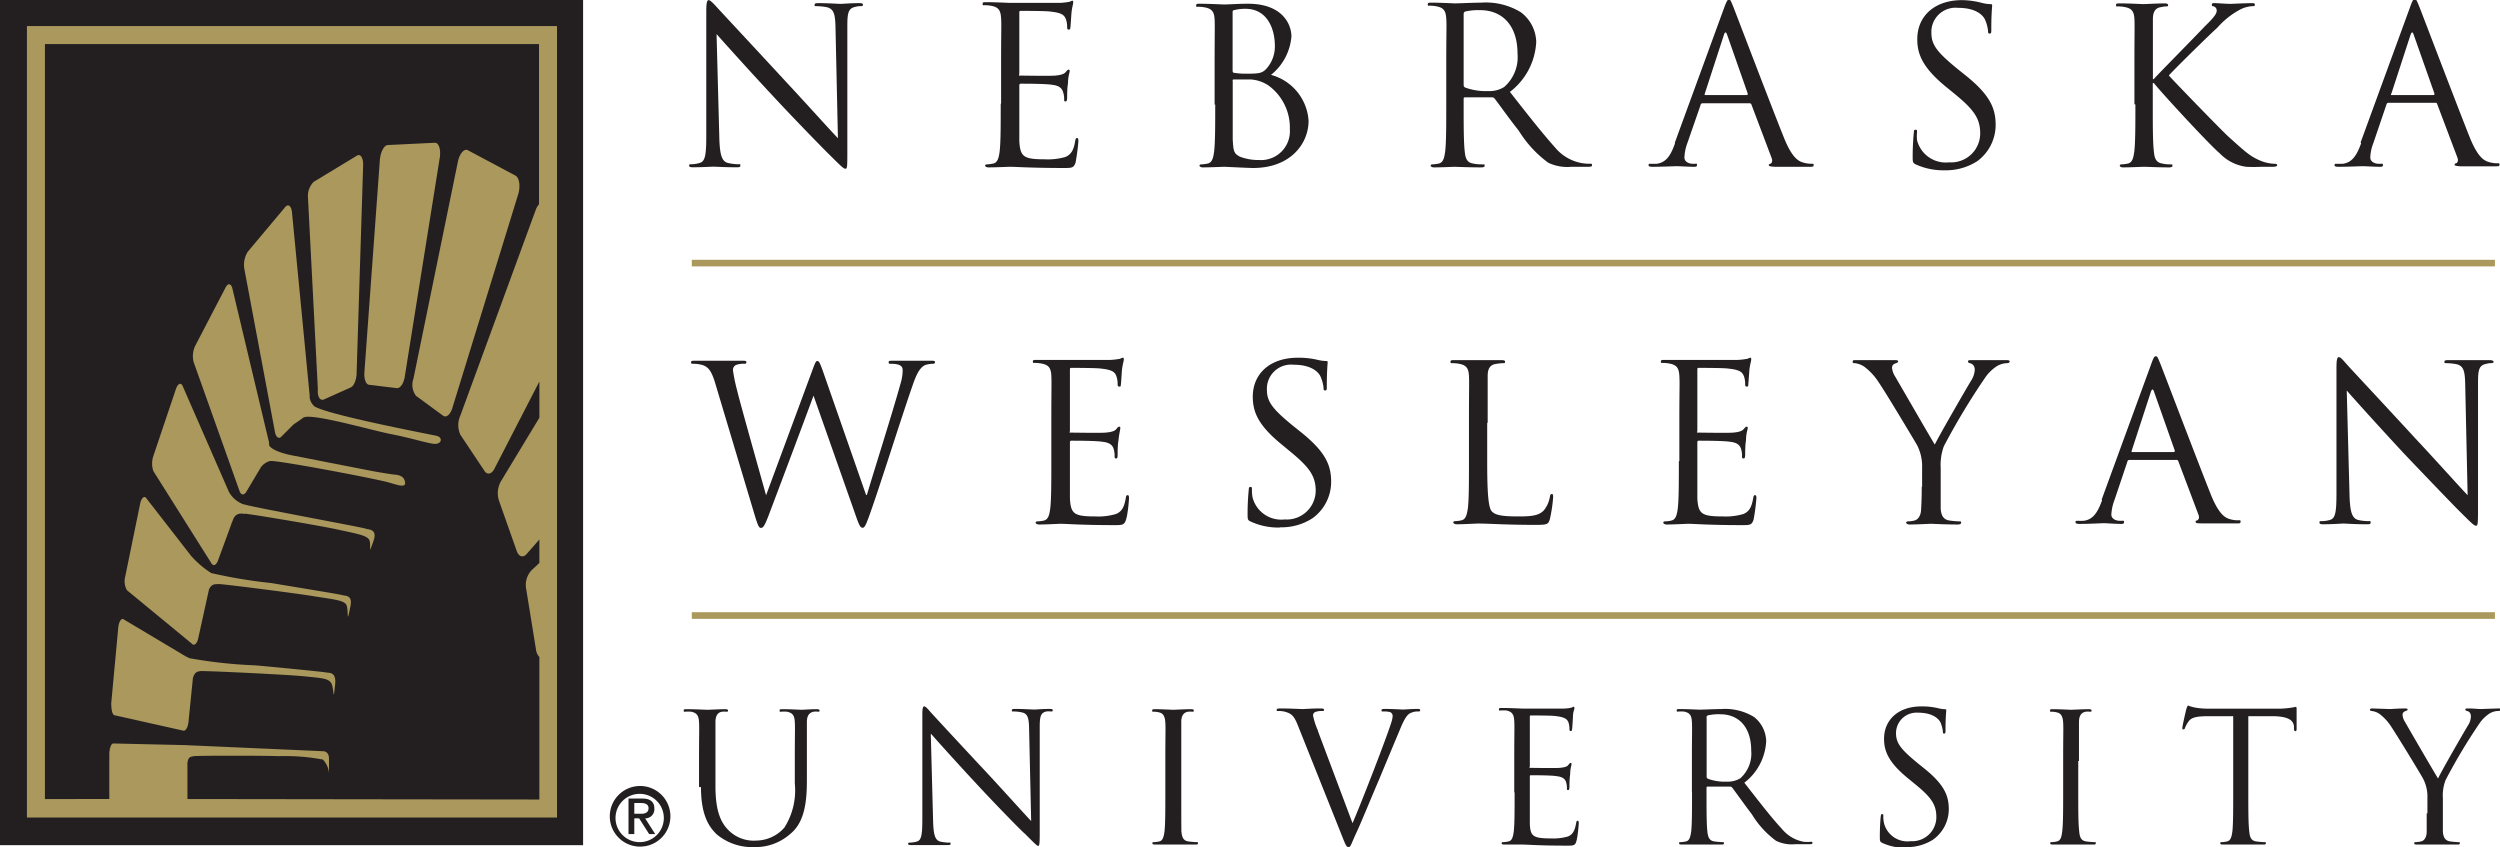 <svg id="Layer_1" data-name="Layer 1" xmlns="http://www.w3.org/2000/svg" viewBox="0 0 207 70.14"><defs><style>.cls-1,.cls-3{fill:#231f20;}.cls-2{fill:#aa985d;}.cls-3{fill-rule:evenodd;}</style></defs><rect class="cls-1" width="48.28" height="69.98"/><path class="cls-2" d="M6.42,6.15V71.68H50.31V6.15Zm13.29,64,0-3c.07-.51.27-.5.55-.55s5.88-.05,7,0a17,17,0,0,1,3.66.28A1.81,1.81,0,0,1,31.43,68s0-.3,0-1.19c0-.66-.51-.62-.51-.62l-11.54-.51h-.08l-5.73-.13c-.19,0-.33.45-.33.92l0,3.68H7.91V7.64H48.82V20.91a1.37,1.37,0,0,0-.25.4L42.31,38.39a1.92,1.92,0,0,0,0,1.6l2,3c.25.37.64.24.87-.29l3.67-7.12v3l-3.14,5.19a2,2,0,0,0-.21,1.66l1.47,4.17c.18.52.57.61.88.2l1-1.14V50.6l-.65.61a1.78,1.78,0,0,0-.44,1.56l.81,5a1.09,1.09,0,0,0,.28.62V70.19Z" transform="translate(-4.19 -3.99)"/><path class="cls-2" d="M32.56,53.27c-.2-.07-4.48-.76-5.88-1a41.65,41.65,0,0,1-5-.83A7.86,7.86,0,0,1,20,50l-3.73-4.8c-.17-.17-.39.06-.48.52l-1.23,6a1.53,1.53,0,0,0,.14,1.14l5.38,4.43c.19.21.43,0,.53-.48l.88-4c.24-.57.65-.42.78-.46s6.41.76,7.85,1,2.49.31,2.73.69,0,1.94.35.17C33.42,53.22,32.76,53.35,32.56,53.27Z" transform="translate(-4.19 -3.99)"/><path class="cls-2" d="M31.2,59.67c-.21-.05-4.48-.47-5.89-.59a39,39,0,0,1-5.43-.59l-.31-.15-5.18-3.09c-.18-.07-.37.26-.41.73l-.58,6.23c0,.47.07.92.25,1l5.69,1.27c.2.09.41-.24.46-.74l.36-3.59c.17-.61.46-.54.59-.59s7.19.28,8.64.43,1.92.16,2.2.52.17,1.93.35.14C32.05,59.56,31.4,59.73,31.2,59.67Z" transform="translate(-4.19 -3.99)"/><path class="cls-2" d="M31,37.07l2.23-1c.28-.12.5-.69.49-1.27l.54-17.18c0-.58-.23-.92-.52-.74l-3.58,2.17a1.65,1.65,0,0,0-.47,1.3l.82,15.88C30.46,36.82,30.68,37.19,31,37.07Z" transform="translate(-4.19 -3.99)"/><path class="cls-2" d="M34.74,35.85l2.33.28c.29,0,.58-.44.65-1.05l2.9-18.14c.07-.64-.12-1.15-.42-1.13L36.29,16c-.28,0-.57.53-.64,1.14L34.37,34.71C34.3,35.31,34.47,35.82,34.74,35.85Z" transform="translate(-4.19 -3.99)"/><path class="cls-2" d="M34.49,47.77c-.19-.08-3.44-.68-5.8-1.14-1.32-.26-3.67-.7-4.39-.9a2.29,2.29,0,0,1-1.15-1L19.3,35.92c-.15-.28-.39-.16-.54.27l-1.87,5.55a1.93,1.93,0,0,0,0,1.26l4.78,7.59c.16.31.41.23.57-.19l1.1-3s0-.06.07-.19l.12-.3c.29-.57.83-.34.95-.38s6.31,1,7.69,1.31,2.35.45,2.58.83-.13,1.53.36.12C35.48,47.77,34.69,47.85,34.49,47.77Z" transform="translate(-4.19 -3.99)"/><path class="cls-2" d="M46.87,18.53l-3.94-2.1c-.29-.16-.65.23-.81.87l-3.7,18.06a1.5,1.5,0,0,0,.22,1.41l2.24,1.64c.28.2.63-.12.79-.72L47.12,20C47.29,19.36,47.18,18.7,46.87,18.53Z" transform="translate(-4.19 -3.99)"/><path class="cls-2" d="M40.31,40.07c-.59-.13-8.9-1.71-10.08-2.43a1.2,1.2,0,0,1-.4-.73v-.18L28.36,21.51c-.07-.49-.32-.66-.56-.37l-3.1,3.7a2.06,2.06,0,0,0-.29,1.35l2.53,13.48c.07.5.32.71.55.47l1-1c.18-.13.46-.3.8-.56.57-.44,5.5,1,7.26,1.35s2.73.68,3.48.8S40.91,40.19,40.31,40.07Z" transform="translate(-4.19 -3.99)"/><path class="cls-2" d="M37,43.3c-.18,0-1.25-.17-2-.31L28.3,41.68c-1.17-.24-1.77-.6-1.83-.85l0-.14a1.09,1.09,0,0,0-.05-.26l-3-12.6c-.12-.39-.37-.41-.57,0l-2.5,4.8a2,2,0,0,0-.13,1.33L24,44.58c.12.41.38.47.59.12l1.19-2a1.35,1.35,0,0,1,.78-.54c.63-.06,7.64,1.26,9.52,1.7.87.21,1.72.61,1.65.07S37.19,43.34,37,43.3Z" transform="translate(-4.19 -3.99)"/><path class="cls-1" d="M62.23,69.15c0,2.18.57,3.22,1.3,3.92a4.57,4.57,0,0,0,3.07,1.06A4.37,4.37,0,0,0,69.67,73C70.87,72,71,70.18,71,68.57V67c0-2.33,0-2.75,0-3.22s.15-.78.56-.86a1.37,1.37,0,0,1,.37,0c.06,0,.12,0,.12-.09s-.08-.12-.24-.12c-.45,0-1.15.05-1.25.05s-.91-.05-1.58-.05c-.17,0-.24,0-.24.12s.06.09.12.09a2.74,2.74,0,0,1,.5,0c.5.11.61.35.64.86s0,.89,0,3.22v1.86a5.75,5.75,0,0,1-.86,3.65,3.14,3.14,0,0,1-2.34,1.08,2.94,2.94,0,0,1-2.25-.82c-.64-.62-1.12-1.54-1.12-3.69V67c0-2.33,0-2.75,0-3.22s.15-.8.55-.86a2.12,2.12,0,0,1,.37,0c.06,0,.12,0,.12-.09s-.07-.12-.24-.12c-.44,0-1.34.05-1.47.05s-1-.05-1.72-.05c-.16,0-.24,0-.24.12s.06.09.12.09a2.78,2.78,0,0,1,.51,0c.49.11.61.35.64.86s0,.89,0,3.22v2.17Z" transform="translate(-4.19 -3.99)"/><path class="cls-1" d="M81.28,64.75c.47.54,2.16,2.42,3.89,4.28,1.58,1.7,3.73,3.9,3.89,4,.79.8,1,1,1.09,1s.13-.08.13-1.06l0-8.74c0-.89.06-1.22.55-1.33a1.5,1.5,0,0,1,.36,0c.11,0,.17,0,.17-.1s-.11-.11-.27-.11c-.61,0-1.11.05-1.27.05s-.88-.05-1.55-.05c-.18,0-.3,0-.3.11s0,.1.12.1a3.3,3.3,0,0,1,.73.08c.46.11.57.44.58,1.41l.17,7.58c-.48-.49-2.11-2.32-3.58-3.9-2.3-2.46-4.52-4.86-4.74-5.11s-.41-.48-.53-.48-.16.17-.16.75v8.54c0,1.36-.08,1.79-.45,1.9a2.34,2.34,0,0,1-.61.09q-.12,0-.12.09c0,.1.09.11.24.11.67,0,1.29,0,1.43,0s.73,0,1.58,0c.18,0,.27,0,.27-.11s0-.09-.12-.09a3.6,3.6,0,0,1-.75-.09c-.4-.12-.55-.51-.58-1.73l-.19-7.15Z" transform="translate(-4.19 -3.99)"/><path class="cls-1" d="M102,67c0-2.33,0-2.75,0-3.22s.14-.78.55-.86a2.12,2.12,0,0,1,.37,0c.06,0,.12,0,.12-.09s-.07-.12-.24-.12c-.45,0-1.39.05-1.46.05s-1-.05-1.51-.05c-.16,0-.24,0-.24.12s.06.09.12.09a1.77,1.77,0,0,1,.47.06c.32.07.47.33.5.84s0,.89,0,3.22V69.6c0,1.43,0,2.61-.07,3.24-.06.43-.14.76-.43.82a2.42,2.42,0,0,1-.45.06c-.09,0-.12,0-.12.09s.07.11.24.11c.45,0,1.39,0,1.46,0s1,0,1.83,0c.17,0,.24,0,.24-.11s0-.09-.12-.09a6.58,6.58,0,0,1-.67-.06c-.45-.06-.53-.39-.58-.82C102,72.21,102,71,102,69.6V67Z" transform="translate(-4.19 -3.99)"/><path class="cls-1" d="M113.31,64.47a5.75,5.75,0,0,1-.4-1.24.29.29,0,0,1,.2-.29,1.46,1.46,0,0,1,.56-.08c.11,0,.15,0,.15-.1s-.13-.11-.4-.11c-.57,0-1.24.05-1.39.05s-1-.05-1.74-.05c-.24,0-.39,0-.39.11s0,.1.12.1a2.24,2.24,0,0,1,.56.06c.53.15.75.31,1.08,1.15l3.65,9.14c.28.71.36.92.54.92s.21-.24.62-1.13c.35-.73,1-2.34,1.93-4.52.76-1.83,1.51-3.62,1.67-4,.4-1,.63-1.27.82-1.4a1.33,1.33,0,0,1,.71-.18c.12,0,.18,0,.18-.1s-.08-.11-.25-.11c-.43,0-1.07.05-1.16.05s-.87-.05-1.46-.05c-.24,0-.33,0-.33.12s.07.09.16.09a1.88,1.88,0,0,1,.57.06.35.35,0,0,1,.19.34,2.24,2.24,0,0,1-.13.57c-.33,1.07-2.33,6.28-3.19,8.28l-2.87-7.64Z" transform="translate(-4.19 -3.99)"/><path class="cls-1" d="M129.6,69.6c0,1.43,0,2.61-.07,3.24-.06.43-.14.76-.43.82a2.42,2.42,0,0,1-.45.06c-.09,0-.12,0-.12.09s.07.11.24.11c.44,0,1.38,0,1.46,0,.43,0,1.43.09,3.68.09.58,0,.7,0,.81-.39s.19-1.33.19-1.45,0-.22-.09-.22-.1.06-.13.22c-.11.62-.29.92-.67,1.08a4.43,4.43,0,0,1-1.44.16c-1.46,0-1.68-.19-1.72-1.22,0-.31,0-2,0-2.55V68.29c0-.06,0-.11.1-.11.25,0,1.73,0,2.13.08.58.06.72.31.78.52a1.49,1.49,0,0,1,.06.49c0,.08,0,.14.1.14s.11-.17.11-.29,0-.65.06-1c0-.49.11-.75.11-.84s0-.12-.07-.12-.12.08-.22.2-.35.18-.7.21-2.18,0-2.38,0-.08-.05-.08-.15V63.38c0-.1,0-.15.08-.15s1.79,0,2.05.05c.8.09.95.27,1.06.5a1.77,1.77,0,0,1,.09.54c0,.12,0,.2.11.2s.09-.09.11-.17.06-.83.07-1c0-.42.12-.6.12-.7s0-.14-.06-.14-.13.06-.21.08a3.36,3.36,0,0,1-.64.07c-.34,0-3.31,0-3.41,0s-1-.05-1.69-.05c-.16,0-.24,0-.24.12s.06.09.12.09a2.78,2.78,0,0,1,.51,0c.49.11.61.35.64.86s0,.89,0,3.22V69.6Z" transform="translate(-4.19 -3.99)"/><path class="cls-3" d="M144.29,69.6c0,1.43,0,2.61-.07,3.24-.06.43-.14.76-.43.82a2.42,2.42,0,0,1-.45.06c-.09,0-.12,0-.12.09s.07.11.24.11c.45,0,1.39,0,1.4,0s1,0,1.84,0c.16,0,.23,0,.23-.11s0-.09-.12-.09a6.58,6.58,0,0,1-.67-.06c-.44-.06-.53-.39-.58-.82-.07-.63-.07-1.81-.07-3.24v-.36c0-.07,0-.12.1-.12l1.83,0a.24.24,0,0,1,.2.09c.3.39,1,1.39,1.63,2.21a7.58,7.58,0,0,0,2,2.19,3,3,0,0,0,1.59.28h1.06c.27,0,.36,0,.36-.11s-.06-.09-.13-.09a3.32,3.32,0,0,1-.59,0,3.05,3.05,0,0,1-1.81-1.07c-.87-.93-1.88-2.25-3.11-3.82a4.62,4.62,0,0,0,1.81-3.44,2.62,2.62,0,0,0-1-2,4.57,4.57,0,0,0-2.73-.66c-.46,0-1.6.05-1.76.05s-1-.05-1.69-.05c-.16,0-.23,0-.23.12s.06.09.12.09a2.74,2.74,0,0,1,.5,0c.5.11.61.35.64.86s0,.89,0,3.22V69.6Zm1.2-6.2a.17.17,0,0,1,.12-.18,4.15,4.15,0,0,1,1-.09c1.6,0,2.58,1.12,2.58,3a2.74,2.74,0,0,1-.9,2.3,2,2,0,0,1-1.12.28,4,4,0,0,1-1.57-.24.19.19,0,0,1-.1-.18V63.4Z" transform="translate(-4.19 -3.99)"/><path class="cls-1" d="M162,74.13a4,4,0,0,0,2.25-.62A3.1,3.1,0,0,0,165.55,71c0-1.19-.42-2.12-2.18-3.5L163,67.2c-1.4-1.15-1.82-1.66-1.82-2.51A1.7,1.7,0,0,1,163,63c1.37,0,1.77.63,1.86.8a2.7,2.7,0,0,1,.2.74c0,.12,0,.19.11.19s.11-.1.11-.34c0-1,.06-1.51.06-1.58s0-.1-.15-.1a2.5,2.5,0,0,1-.52-.08,5.77,5.77,0,0,0-1.39-.15c-1.89,0-3.09,1.09-3.09,2.69,0,1,.36,1.93,1.94,3.23l.67.55c1.29,1.06,1.72,1.66,1.72,2.69a2,2,0,0,1-2.13,2,2,2,0,0,1-2.21-1.52,2.37,2.37,0,0,1-.05-.55c0-.12,0-.17-.1-.17s-.1.08-.12.24-.07.84-.07,1.58c0,.41,0,.47.22.57a4.5,4.5,0,0,0,2,.4Z" transform="translate(-4.19 -3.99)"/><path class="cls-1" d="M176.33,67c0-2.33,0-2.75,0-3.22s.15-.78.55-.86a2.12,2.12,0,0,1,.38,0c.06,0,.11,0,.11-.09s-.07-.12-.23-.12c-.45,0-1.39.05-1.46.05s-1-.05-1.51-.05c-.17,0-.24,0-.24.12s.06.09.12.09a1.7,1.7,0,0,1,.46.06c.33.07.48.33.51.84s0,.89,0,3.22V69.6c0,1.43,0,2.61-.08,3.24-.05.43-.13.76-.43.82a2.22,2.22,0,0,1-.45.06c-.09,0-.11,0-.11.09s.07.11.23.11c.45,0,1.39,0,1.47,0s1,0,1.83,0c.16,0,.24,0,.24-.11s0-.09-.12-.09a6.34,6.34,0,0,1-.67-.06c-.45-.06-.54-.39-.58-.82-.08-.63-.08-1.81-.08-3.24V67Z" transform="translate(-4.19 -3.99)"/><path class="cls-1" d="M190.41,63.29l1.88,0c1.43,0,1.78.37,1.84.82v.17c0,.21.05.25.12.25s.1-.06.1-.19,0-1.2,0-1.64c0-.09,0-.18-.08-.18a7.14,7.14,0,0,1-1.47.15h-5.59c-.18,0-.75,0-1.18-.08a3,3,0,0,1-.66-.18c-.06,0-.12.2-.15.29s-.33,1.4-.33,1.55,0,.13.08.13.1,0,.15-.15a2.51,2.51,0,0,1,.25-.46c.24-.36.6-.46,1.52-.48l2.21,0V69.6c0,1.43,0,2.61-.07,3.24-.06.43-.14.76-.44.82a2.22,2.22,0,0,1-.44.06c-.09,0-.12,0-.12.09s.07.11.23.11c.45,0,1.39,0,1.47,0s1,0,1.83,0c.17,0,.24,0,.24-.11s0-.09-.12-.09a6.58,6.58,0,0,1-.67-.06c-.45-.06-.54-.39-.58-.82-.08-.63-.08-1.81-.08-3.24V63.29Z" transform="translate(-4.19 -3.99)"/><path class="cls-1" d="M205.12,71.34c0,.24,0,.87,0,1.5,0,.43-.17.76-.47.82a2.22,2.22,0,0,1-.44.06c-.09,0-.12,0-.12.09s.07.11.23.11c.45,0,1.39,0,1.47,0s1,0,1.83,0c.17,0,.24,0,.24-.11s0-.09-.12-.09a6.58,6.58,0,0,1-.67-.06c-.45-.06-.58-.39-.61-.82,0-.63,0-1.26,0-1.5V70.06a3.48,3.48,0,0,1,.23-1.49,46.75,46.75,0,0,1,2.84-4.74,3,3,0,0,1,.79-.76,1.44,1.44,0,0,1,.69-.21c.12,0,.2,0,.2-.12s-.1-.09-.2-.09l-1.45.05c-.11,0-.59-.05-1-.05-.15,0-.24,0-.24.09s.09.1.23.15.23.21.23.42a1.48,1.48,0,0,1-.25.76c-.3.49-2.19,3.76-2.47,4.38-.27-.43-2.51-4.28-2.75-4.71a1.23,1.23,0,0,1-.19-.58.3.3,0,0,1,.19-.27c.14-.06.23-.08.23-.13s0-.11-.2-.11c-.58,0-1.15.05-1.25.05l-1.48-.05c-.13,0-.19.05-.19.11s.07.1.15.1a1.46,1.46,0,0,1,.64.24,4.12,4.12,0,0,1,1,1.1c.52.78,2.52,4.06,2.63,4.3a3.19,3.19,0,0,1,.34,1.56v1.28Z" transform="translate(-4.19 -3.99)"/><path class="cls-1" d="M63.5,6.79c.57.64,2.6,2.91,4.69,5.15,1.9,2.05,4.49,4.69,4.69,4.87,1,1,1.17,1.15,1.31,1.15s.16-.09.16-1.27l0-10.53c0-1.08.07-1.48.66-1.6a1.48,1.48,0,0,1,.43-.06c.13,0,.2,0,.2-.12s-.12-.13-.32-.13c-.74,0-1.33.06-1.53.06S72.77,4.25,72,4.25c-.21,0-.36,0-.36.13s0,.12.15.12a5.05,5.05,0,0,1,.88.09c.55.15.68.54.7,1.71l.2,9.13c-.58-.59-2.54-2.78-4.32-4.69-2.77-3-5.44-5.86-5.71-6.16S63,4,62.87,4s-.2.2-.2.9l0,10.3c0,1.63-.09,2.15-.54,2.28a2.57,2.57,0,0,1-.73.11c-.09,0-.15,0-.15.11s.11.14.29.14c.81,0,1.56-.05,1.73-.05s.88.05,1.9.05c.22,0,.32,0,.32-.14s0-.11-.14-.11a4,4,0,0,1-.9-.11c-.48-.14-.66-.61-.7-2.09l-.23-8.6Z" transform="translate(-4.19 -3.99)"/><path class="cls-1" d="M87.05,12.63c0,1.72,0,3.14-.09,3.9-.07.52-.16.91-.52,1a3.19,3.19,0,0,1-.54.07c-.1,0-.14.05-.14.11s.09.14.29.14c.54,0,1.67-.05,1.76-.05.52,0,1.72.1,4.44.1.7,0,.84,0,1-.46a17.35,17.35,0,0,0,.23-1.75c0-.12,0-.27-.11-.27s-.12.07-.16.27c-.12.74-.34,1.1-.81,1.3a5.29,5.29,0,0,1-1.72.19c-1.76,0-2-.23-2.09-1.47,0-.38,0-2.46,0-3.07V11.05a.12.12,0,0,1,.13-.13c.31,0,2.08,0,2.57.09.7.07.86.38.93.63a1.63,1.63,0,0,1,.08.59c0,.09,0,.16.12.16s.13-.19.13-.34,0-.79.07-1.15c0-.59.14-.9.14-1s0-.14-.09-.14-.14.09-.27.23-.41.22-.84.26-2.62,0-2.86,0-.11,0-.11-.18v-5c0-.12,0-.18.11-.18s2.16,0,2.46.06c1,.1,1.15.32,1.28.61a1.9,1.9,0,0,1,.11.64c0,.15,0,.24.14.24s.11-.11.13-.2.07-1,.09-1.19c.05-.5.14-.71.14-.84s0-.16-.07-.16-.16.07-.25.09a6.06,6.06,0,0,1-.77.09c-.42,0-4,0-4.12,0s-1.22-.06-2-.06c-.2,0-.29,0-.29.15s.07.1.14.1a3.11,3.11,0,0,1,.62.06c.59.12.73.41.77,1s0,1.08,0,3.88v3.17Z" transform="translate(-4.19 -3.99)"/><path class="cls-3" d="M104.81,12.63c0,1.72,0,3.14-.09,3.9-.07.52-.16.91-.52,1a3.33,3.33,0,0,1-.54.07c-.11,0-.15.05-.15.11s.09.14.29.14c.54,0,1.67-.05,1.76-.05s2,.1,2.39.1c3.08,0,4.59-2,4.59-3.91a4.21,4.21,0,0,0-3.11-3.8A4.54,4.54,0,0,0,111.12,7c0-.9-.65-2.7-3.6-2.7-.83,0-1.53.06-2,.06-.09,0-1.22-.06-2-.06-.2,0-.29,0-.29.15s.08.1.15.1a3,3,0,0,1,.61.06c.59.12.74.41.77,1s0,1.08,0,3.88v3.17ZM106.25,5c0-.1,0-.16.21-.19a3.59,3.59,0,0,1,.86-.09c1.76,0,2.43,1.59,2.43,3.09a2.76,2.76,0,0,1-.65,1.81c-.37.43-.63.47-1.63.47a6.26,6.26,0,0,1-1.1-.07c-.09,0-.12-.08-.12-.2V5Zm0,5.7c0-.09,0-.13.1-.13.27,0,1.17,0,1.41,0a3,3,0,0,1,1.49.52,4.32,4.32,0,0,1,1.74,3.6,2.39,2.39,0,0,1-2.53,2.55,4.34,4.34,0,0,1-1.59-.27c-.55-.27-.55-.52-.61-1.4,0-.27,0-2.5,0-3.89v-1Z" transform="translate(-4.19 -3.99)"/><path class="cls-3" d="M123.94,12.63c0,1.72,0,3.14-.09,3.9-.07.52-.16.91-.52,1a3.33,3.33,0,0,1-.54.07c-.1,0-.14.05-.14.11s.09.14.29.14c.54,0,1.67-.05,1.69-.05s1.22.05,2.21.05c.2,0,.28-.05.28-.14s0-.11-.14-.11-.56,0-.81-.07c-.54-.08-.65-.47-.7-1-.09-.76-.09-2.18-.09-3.9V12.2c0-.09,0-.15.13-.15l2.21,0a.26.26,0,0,1,.23.11c.36.46,1.21,1.67,2,2.66a9.41,9.41,0,0,0,2.43,2.64,3.64,3.64,0,0,0,1.92.34h1.28c.32,0,.43,0,.43-.14s-.08-.11-.17-.11a3.91,3.91,0,0,1-.7-.06,3.71,3.71,0,0,1-2.19-1.29c-1-1.11-2.26-2.71-3.74-4.6a5.54,5.54,0,0,0,2.18-4.15A3.17,3.17,0,0,0,130.11,5a5.56,5.56,0,0,0-3.29-.79c-.56,0-1.92.06-2.12.06s-1.22-.06-2-.06c-.2,0-.29,0-.29.15s.07.1.14.1a2.93,2.93,0,0,1,.61.06c.6.12.74.41.78,1s0,1.08,0,3.88v3.17Zm1.44-7.48a.21.21,0,0,1,.14-.21,5.09,5.09,0,0,1,1.21-.11c1.92,0,3.11,1.34,3.11,3.59a3.28,3.28,0,0,1-1.1,2.77,2.29,2.29,0,0,1-1.35.34,4.94,4.94,0,0,1-1.88-.29.23.23,0,0,1-.13-.21V5.15Z" transform="translate(-4.19 -3.99)"/><path class="cls-3" d="M142.88,15.86c-.32.9-.68,1.58-1.51,1.69l-.52,0c-.09,0-.16,0-.16.11s.11.14.34.14c.85,0,1.84-.05,2-.05s1,.05,1.4.05c.17,0,.27,0,.27-.14s0-.11-.18-.11h-.18c-.3,0-.68-.16-.68-.52a3.84,3.84,0,0,1,.25-1.21L145,12.68c0-.09.09-.14.18-.14h3.87a.16.16,0,0,1,.16.11l1.67,4.42c.11.28,0,.45-.11.48s-.12.06-.12.13.19.11.53.12c1.24,0,2.56,0,2.83,0s.35,0,.35-.14-.07-.11-.17-.11a2.33,2.33,0,0,1-.72-.11c-.38-.11-.9-.4-1.55-2-1.1-2.73-3.92-10.15-4.19-10.83s-.28-.65-.39-.65-.18.11-.4.7l-4.08,11.16Zm2.52-4c-.05,0-.09,0-.05-.13l1.58-4.85q.13-.41.27,0l1.7,4.85c0,.08,0,.13-.07.13Z" transform="translate(-4.19 -3.99)"/><path class="cls-1" d="M165.18,18.09a4.81,4.81,0,0,0,2.72-.75,3.73,3.73,0,0,0,1.53-3c0-1.44-.51-2.55-2.63-4.22l-.5-.4c-1.69-1.38-2.19-2-2.19-3a2,2,0,0,1,2.21-2.08c1.65,0,2.14.75,2.24,1a3.16,3.16,0,0,1,.24.9c0,.14,0,.23.14.23s.13-.12.13-.41c0-1.22.07-1.81.07-1.9s0-.13-.18-.13a3.1,3.1,0,0,1-.63-.09A6.86,6.86,0,0,0,166.66,4c-2.28,0-3.72,1.31-3.72,3.24,0,1.22.43,2.33,2.33,3.9l.81.66c1.55,1.28,2.07,2,2.07,3.24a2.4,2.4,0,0,1-2.57,2.39,2.45,2.45,0,0,1-2.66-1.84,3.36,3.36,0,0,1,0-.66c0-.15,0-.2-.13-.2s-.12.09-.14.29-.09,1-.09,1.9c0,.49,0,.56.27.69a5.54,5.54,0,0,0,2.4.48Z" transform="translate(-4.19 -3.99)"/><path class="cls-1" d="M181,12.63c0,1.72,0,3.14-.09,3.9-.07.52-.16.91-.52,1a3.33,3.33,0,0,1-.54.07c-.11,0-.14.05-.14.11s.09.14.28.14c.54,0,1.59-.05,1.73-.05s1.19.05,2.07.05c.19,0,.28-.05.28-.14s0-.11-.14-.11-.45,0-.7-.07c-.54-.08-.65-.47-.7-1-.09-.76-.09-2.18-.09-3.9V10.87h.09c.86,1.06,4.67,5.17,5.48,5.84a3.7,3.7,0,0,0,2.17,1.09,11.84,11.84,0,0,0,1.24,0h.92c.31,0,.4-.05.4-.14s-.11-.11-.24-.11a3.34,3.34,0,0,1-1.11-.24c-.86-.36-1.17-.64-2.68-2-.74-.69-4.48-4.55-4.94-5.07.38-.45,3.5-3.51,4-3.94a6.74,6.74,0,0,1,1.94-1.54,2.55,2.55,0,0,1,1-.26c.14,0,.18,0,.18-.12s-.07-.13-.27-.13c-.45,0-1.64.06-1.73.06-.43,0-1-.06-1.34-.06-.13,0-.22,0-.22.13s.07.11.16.14a.35.35,0,0,1,.24.38c0,.3-.47.77-1,1.29-.65.7-3.91,4-4.21,4.35h-.07V9.46c0-2.8,0-3.3,0-3.88s.18-.93.67-1a2.32,2.32,0,0,1,.45-.06c.07,0,.14,0,.14-.1s-.09-.15-.29-.15c-.53,0-1.58.06-1.74.06s-1.17-.06-2-.06c-.19,0-.28,0-.28.15s.07.1.14.1a3,3,0,0,1,.61.06c.6.12.74.41.77,1s0,1.08,0,3.88v3.17Z" transform="translate(-4.19 -3.99)"/><path class="cls-3" d="M199.69,15.86c-.33.9-.69,1.58-1.51,1.69l-.52,0c-.1,0-.17,0-.17.11s.11.14.34.14c.85,0,1.84-.05,2-.05s1,.05,1.4.05c.16,0,.27,0,.27-.14s-.06-.11-.18-.11h-.18c-.31,0-.69-.16-.69-.52a3.62,3.62,0,0,1,.26-1.21l1.08-3.18a.17.17,0,0,1,.17-.14h3.87c.09,0,.12,0,.16.11l1.67,4.42c.11.28,0,.45-.11.48s-.12.06-.12.13.2.11.54.12c1.24,0,2.55,0,2.82,0s.36,0,.36-.14-.07-.11-.18-.11a2.33,2.33,0,0,1-.72-.11c-.38-.11-.9-.4-1.55-2-1.09-2.73-3.91-10.15-4.18-10.83s-.29-.65-.4-.65-.18.11-.39.7l-4.08,11.16Zm2.51-4s-.09,0,0-.13l1.58-4.85q.14-.41.27,0l1.71,4.85c0,.08,0,.13-.08.13Z" transform="translate(-4.19 -3.99)"/><path class="cls-2" d="M210.77,55.23H61.47v-.55h149.3Zm0-29.18H61.47V25.5h149.3Z" transform="translate(-4.19 -3.99)"/><path class="cls-1" d="M72.33,34.73c-.22-.61-.32-.85-.45-.85s-.18.09-.45.83L67.62,45h0c-.27-1-2.13-7.55-2.4-8.7a14,14,0,0,1-.34-1.65.46.46,0,0,1,.23-.43,1.72,1.72,0,0,1,.7-.11c.09,0,.18,0,.18-.12s-.07-.13-.32-.13c-.9,0-1.69,0-1.86,0s-1.18,0-2.12,0c-.18,0-.28,0-.28.13s.07.12.16.12a3,3,0,0,1,.81.11c.46.18.7.45,1,1.4l3.19,10.66c.36,1.22.45,1.42.63,1.42s.31-.2.6-.95c.64-1.68,3.11-8.25,3.75-10h0l3.52,10c.25.71.36.94.54.94s.29-.22.75-1.55c.71-2,2.52-7.73,3.31-10,.34-1,.63-1.74,1.17-1.94a2.46,2.46,0,0,1,.61-.09c.11,0,.16-.05.16-.14s-.09-.11-.25-.11c-.56,0-1.33,0-1.45,0s-.92,0-1.84,0c-.21,0-.3,0-.3.13s.07.12.16.12c.83,0,1,.22,1,.54a3.88,3.88,0,0,1-.19,1.15c-.63,2.3-2.29,7.51-2.77,9.17h-.07L72.33,34.73Z" transform="translate(-4.19 -3.99)"/><path class="cls-1" d="M91.24,42.19c0,1.72,0,3.14-.09,3.9-.07.52-.16.91-.52,1a2.5,2.5,0,0,1-.54.07c-.11,0-.15.06-.15.11s.09.15.29.15c.54,0,1.67-.06,1.76-.06.53,0,1.73.11,4.44.11.7,0,.85,0,1-.47s.24-1.6.24-1.74,0-.27-.11-.27-.13.07-.16.27c-.13.74-.34,1.1-.81,1.29a5.13,5.13,0,0,1-1.73.2c-1.76,0-2-.23-2.08-1.47,0-.38,0-2.46,0-3.07V40.6a.11.11,0,0,1,.12-.12c.31,0,2.09,0,2.57.09.71.07.87.37.94.63a1.85,1.85,0,0,1,.07.59c0,.09,0,.16.13.16s.12-.2.12-.34,0-.79.07-1.15c.06-.59.15-.9.15-1s0-.14-.09-.14-.15.09-.27.23-.41.22-.85.26-2.62,0-2.85,0-.11,0-.11-.18v-5c0-.12,0-.18.11-.18s2.15,0,2.46.06c1,.1,1.15.32,1.27.61a1.9,1.9,0,0,1,.11.64c0,.15,0,.24.15.24s.1-.11.12-.2.07-1,.09-1.19c.06-.5.15-.72.15-.84s0-.16-.08-.16-.16.07-.25.09a5.83,5.83,0,0,1-.77.09H92c-.09,0-1.22,0-2,0-.2,0-.29,0-.29.14s.08.11.15.11a3,3,0,0,1,.61.06c.59.12.74.41.77,1s0,1.08,0,3.88v3.17Z" transform="translate(-4.19 -3.99)"/><path class="cls-1" d="M110.17,47.65a4.71,4.71,0,0,0,2.71-.76,3.72,3.72,0,0,0,1.53-3c0-1.44-.51-2.55-2.63-4.22l-.5-.4c-1.69-1.38-2.19-2-2.19-3a2,2,0,0,1,2.21-2.08c1.65,0,2.14.75,2.24,1a3.16,3.16,0,0,1,.24.9c0,.14,0,.23.14.23s.13-.12.13-.41c0-1.22.07-1.82.07-1.91s0-.12-.18-.12a3.1,3.1,0,0,1-.63-.09,6.86,6.86,0,0,0-1.67-.18c-2.28,0-3.72,1.31-3.72,3.23,0,1.23.43,2.34,2.33,3.9l.81.67c1.55,1.28,2.07,2,2.07,3.23A2.4,2.4,0,0,1,110.56,47a2.45,2.45,0,0,1-2.66-1.83,3.36,3.36,0,0,1-.05-.66c0-.15,0-.2-.13-.2s-.12.09-.14.29-.09,1-.09,1.9c0,.49,0,.56.27.68a5.45,5.45,0,0,0,2.41.49Z" transform="translate(-4.19 -3.99)"/><path class="cls-1" d="M127.37,39c0-2.8,0-3.3,0-3.88s.18-.93.7-1a3.88,3.88,0,0,1,.6-.06c.07,0,.14,0,.14-.11s-.09-.14-.29-.14c-.54,0-1.85,0-1.94,0s-1.22,0-2,0c-.2,0-.29,0-.29.14s.08.11.15.11a3.08,3.08,0,0,1,.61.06c.59.12.74.41.77,1s0,1.08,0,3.88v3.17c0,1.72,0,3.14-.09,3.9-.08.52-.16.91-.52,1a2.58,2.58,0,0,1-.54.07c-.11,0-.15.06-.15.11s.09.15.29.15c.54,0,1.6-.06,1.76-.06,1,0,2.23.11,4.82.11.95,0,1-.07,1.13-.48a12.1,12.1,0,0,0,.27-1.8c0-.2,0-.27-.11-.27s-.14.09-.16.23a2.42,2.42,0,0,1-.47,1.08c-.43.52-1.22.54-2.17.54-1.4,0-1.87-.12-2.16-.41s-.39-1.48-.39-4.12V39Z" transform="translate(-4.19 -3.99)"/><path class="cls-1" d="M143.2,42.19c0,1.72,0,3.14-.09,3.9-.07.52-.16.91-.52,1a2.5,2.5,0,0,1-.54.07c-.11,0-.14.06-.14.11s.09.15.29.15c.53,0,1.67-.06,1.76-.06.52,0,1.72.11,4.43.11.71,0,.85,0,1-.47a17.21,17.21,0,0,0,.23-1.74c0-.13,0-.27-.11-.27s-.12.07-.16.27c-.13.74-.34,1.1-.81,1.29a5.1,5.1,0,0,1-1.72.2c-1.77,0-2-.23-2.09-1.47,0-.38,0-2.46,0-3.07V40.6a.11.11,0,0,1,.13-.12c.3,0,2.08,0,2.57.09.7.07.86.37.93.63a1.85,1.85,0,0,1,.07.59c0,.09,0,.16.13.16s.13-.2.13-.34,0-.79.07-1.15c0-.59.14-.9.14-1s0-.14-.09-.14-.14.09-.27.23-.41.22-.84.26-2.63,0-2.86,0-.11,0-.11-.18v-5c0-.12,0-.18.11-.18s2.16,0,2.46.06c1,.1,1.15.32,1.28.61a1.9,1.9,0,0,1,.11.64c0,.15,0,.24.14.24s.11-.11.12-.2.08-1,.09-1.19c.06-.5.15-.72.15-.84s0-.16-.07-.16-.17.07-.26.09a5.83,5.83,0,0,1-.77.09H144c-.09,0-1.23,0-2,0-.2,0-.29,0-.29.14s.07.11.14.11a3,3,0,0,1,.61.06c.6.12.74.41.78,1s0,1.08,0,3.88v3.17Z" transform="translate(-4.19 -3.99)"/><path class="cls-1" d="M163.31,44.29c0,.29,0,1-.05,1.8,0,.52-.2.91-.56,1a2.41,2.41,0,0,1-.53.07c-.11,0-.15.06-.15.11s.09.15.29.15c.54,0,1.67-.06,1.76-.06s1.22.06,2.21.06c.2,0,.29-.06.29-.15s0-.11-.15-.11a6.67,6.67,0,0,1-.8-.07c-.54-.07-.71-.46-.74-1,0-.76,0-1.51,0-1.8V42.74a4.47,4.47,0,0,1,.26-1.8,57.66,57.66,0,0,1,3.44-5.71,3.5,3.5,0,0,1,.95-.92,1.71,1.71,0,0,1,.83-.25c.14,0,.23-.05.23-.14s-.11-.11-.23-.11l-1.75,0c-.14,0-.72,0-1.18,0-.18,0-.29,0-.29.11s.11.12.27.18.29.25.29.5a1.83,1.83,0,0,1-.31.92c-.36.59-2.64,4.53-3,5.28-.33-.52-3-5.16-3.31-5.68a1.55,1.55,0,0,1-.23-.7.36.36,0,0,1,.23-.32c.16-.07.27-.09.27-.16s0-.13-.23-.13c-.71,0-1.39,0-1.51,0l-1.78,0c-.16,0-.24,0-.24.13s.09.12.18.12a1.76,1.76,0,0,1,.78.29,5.09,5.09,0,0,1,1.22,1.33c.63.93,3,4.89,3.16,5.18a3.82,3.82,0,0,1,.41,1.88v1.55Z" transform="translate(-4.19 -3.99)"/><path class="cls-3" d="M178.24,45.42c-.33.9-.69,1.58-1.51,1.69a5,5,0,0,1-.52,0c-.09,0-.17,0-.17.11s.11.15.35.15c.84,0,1.83-.06,2-.06s1,.06,1.4.06c.16,0,.27,0,.27-.15s-.06-.11-.18-.11h-.18c-.31,0-.69-.16-.69-.51a3.88,3.88,0,0,1,.26-1.21l1.07-3.18c0-.09.09-.14.18-.14h3.87a.15.15,0,0,1,.16.1l1.67,4.43c.11.28,0,.44-.11.48s-.12,0-.12.13.2.1.54.12c1.24,0,2.55,0,2.82,0s.36,0,.36-.15-.07-.11-.18-.11a2.28,2.28,0,0,1-.72-.1c-.38-.11-.9-.4-1.55-2-1.09-2.73-3.91-10.15-4.18-10.83s-.29-.65-.4-.65-.18.11-.39.7l-4.08,11.16Zm2.51-4c-.05,0-.09,0-.05-.13l1.58-4.85q.14-.4.27,0l1.71,4.85c0,.07,0,.13-.08.13Z" transform="translate(-4.19 -3.99)"/><path class="cls-1" d="M198.51,36.34c.57.65,2.61,2.92,4.69,5.16,1.9,2,4.49,4.69,4.69,4.87,1,1,1.17,1.15,1.31,1.15s.17-.09.17-1.27l0-10.53c0-1.08.07-1.48.67-1.6a1.4,1.4,0,0,1,.43-.06c.12,0,.19-.05.19-.12s-.12-.13-.32-.13c-.74,0-1.33,0-1.53,0s-1.06,0-1.87,0c-.21,0-.35,0-.35.13s0,.12.14.12a5,5,0,0,1,.88.09c.56.15.68.54.7,1.71l.2,9.13c-.58-.59-2.54-2.79-4.32-4.69-2.76-3-5.44-5.86-5.71-6.17s-.49-.57-.63-.57-.2.2-.2.9l0,10.3c0,1.63-.08,2.15-.54,2.28a2.45,2.45,0,0,1-.73.1c-.09,0-.14,0-.14.11s.1.15.28.15c.81,0,1.57-.06,1.73-.06s.88.06,1.9.06c.22,0,.33,0,.33-.15s-.06-.11-.15-.11a3.9,3.9,0,0,1-.9-.1c-.48-.15-.66-.61-.7-2.09l-.23-8.61Z" transform="translate(-4.19 -3.99)"/><path class="cls-3" d="M54.68,71.58a2.51,2.51,0,1,0,2.51-2.51,2.51,2.51,0,0,0-2.51,2.51Zm.48,0a2,2,0,1,1,2,2.14,2,2,0,0,1-2-2.14Zm1.07,1.47h.48v-1.3h.4l.83,1.3h.5l-.83-1.3a.75.75,0,0,0,.76-.82c0-.55-.34-.82-1-.82H56.23v2.94Zm.48-2.57h.57c.31,0,.61.1.61.43s-.24.46-.61.46h-.57v-.89Z" transform="translate(-4.19 -3.99)"/></svg>